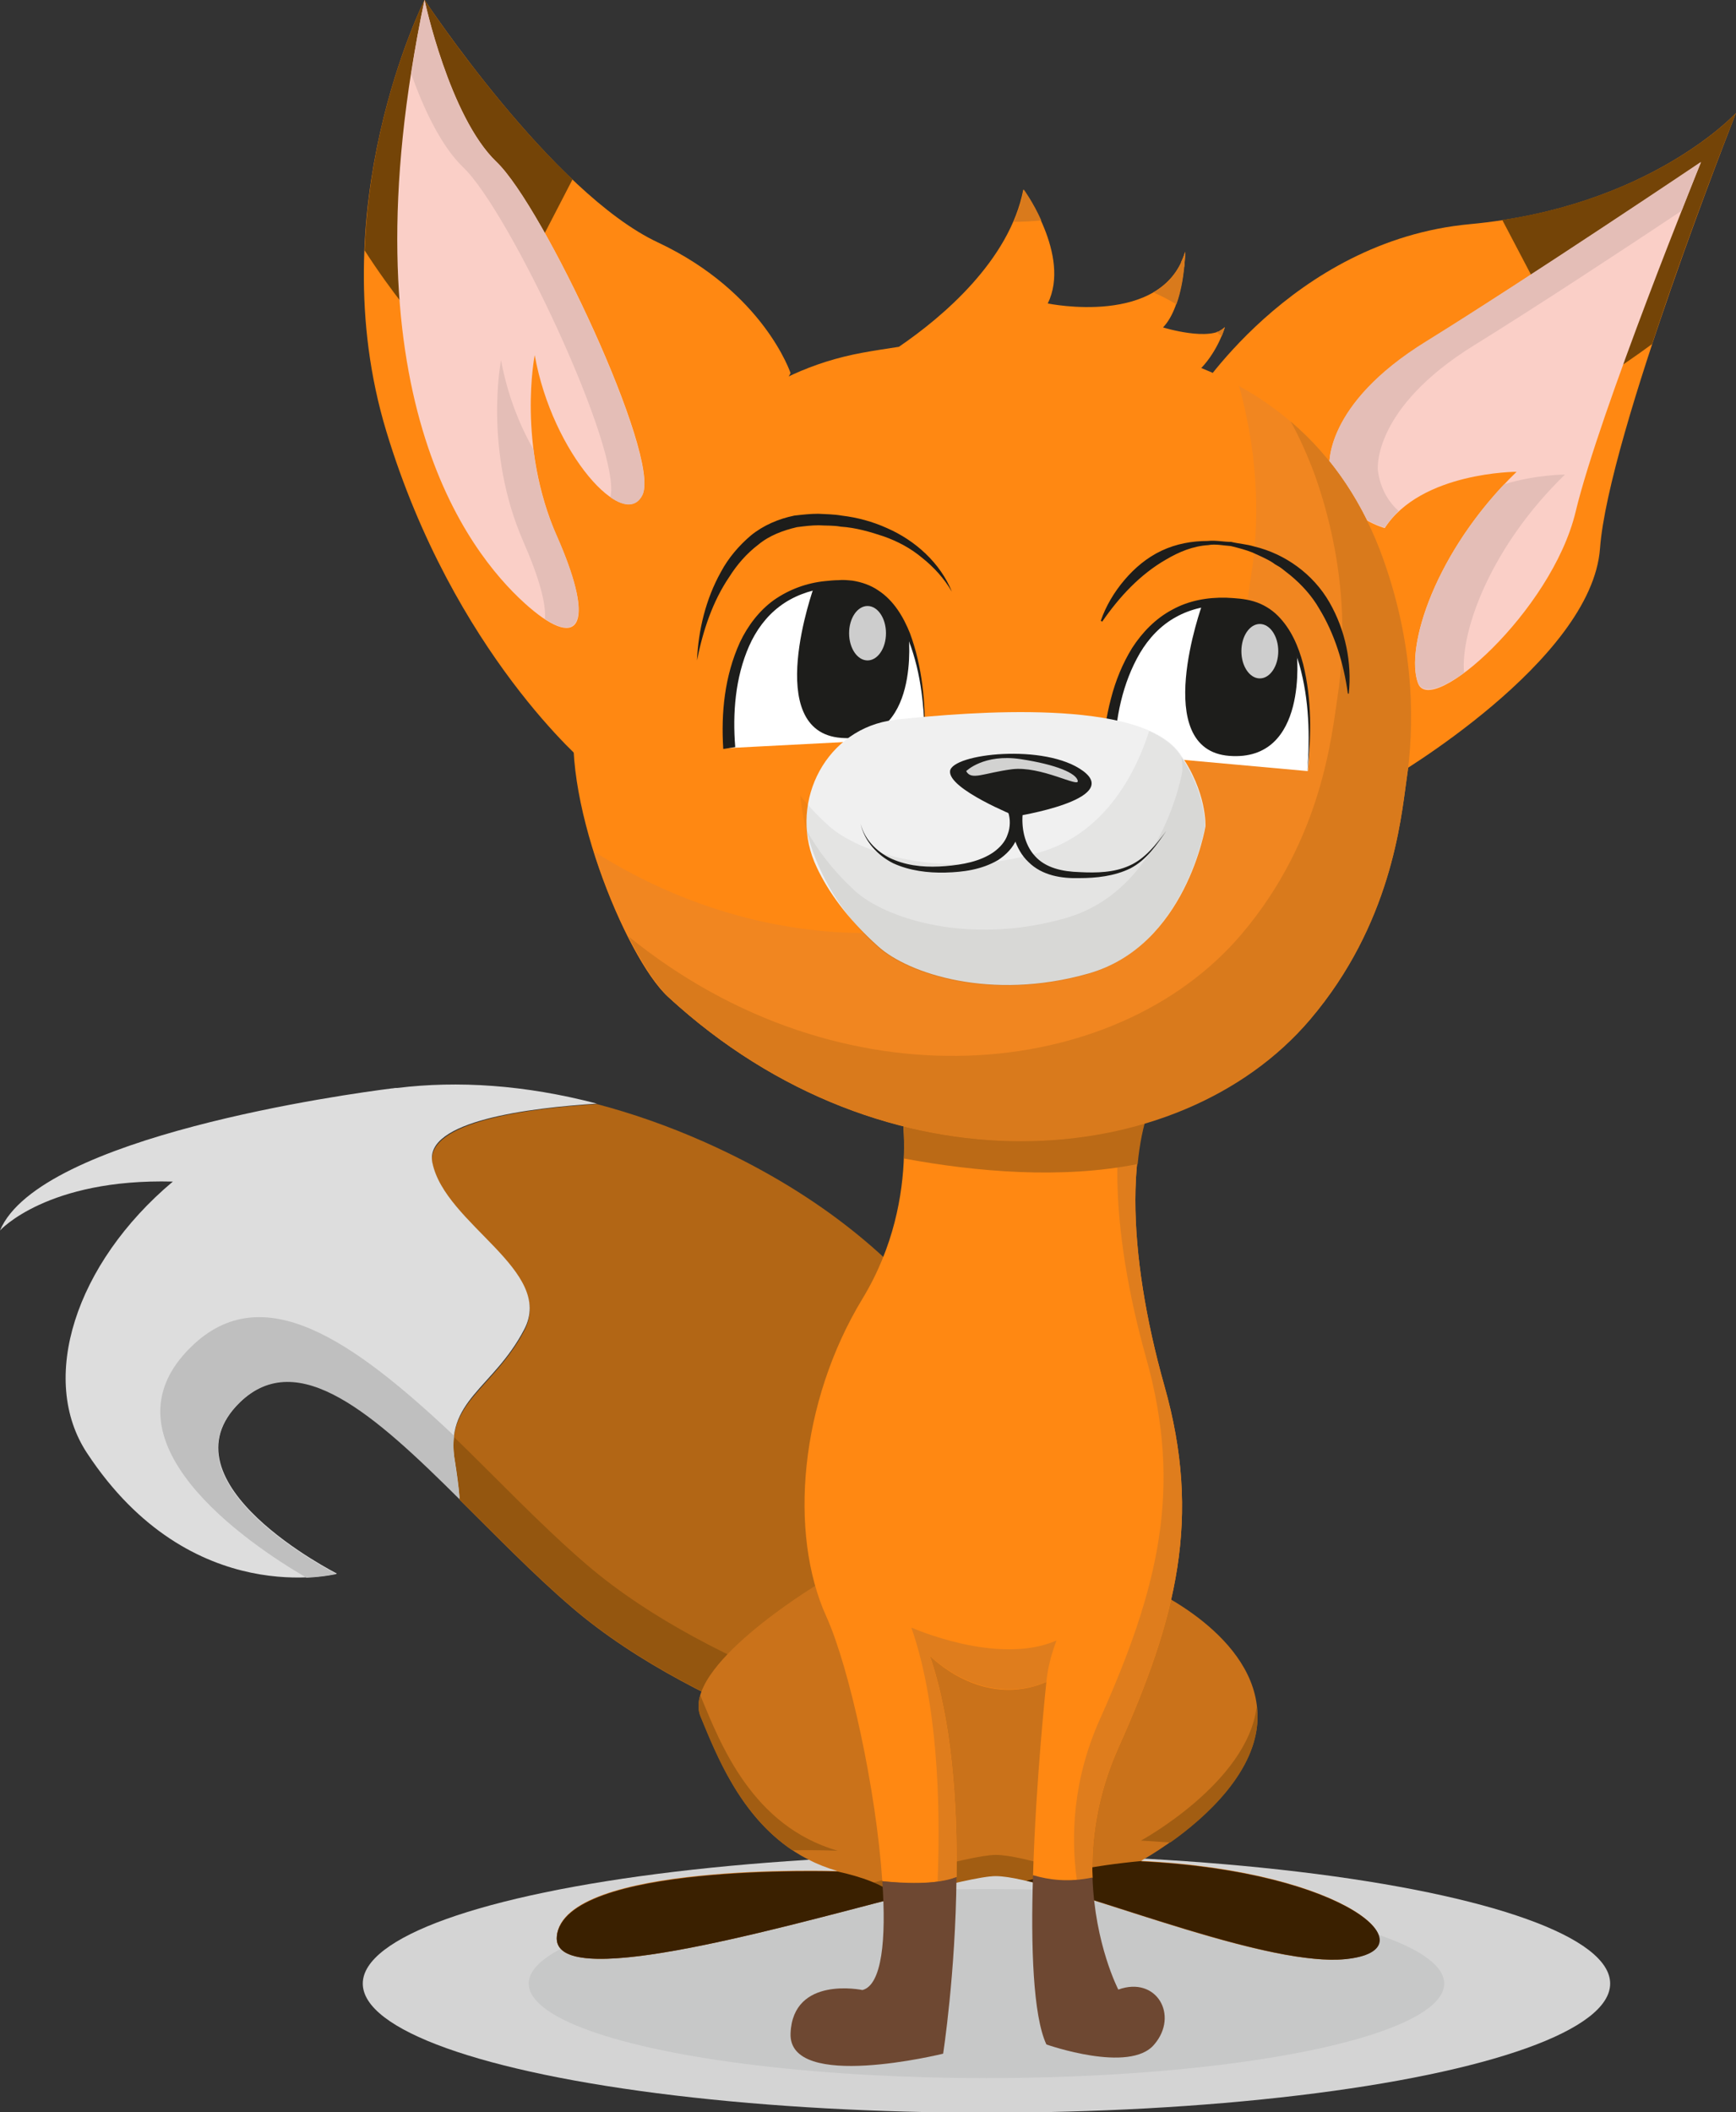 <?xml version="1.0" encoding="utf-8"?>
<!-- Generator: Adobe Illustrator 17.1.0, SVG Export Plug-In . SVG Version: 6.00 Build 0)  -->
<!DOCTYPE svg PUBLIC "-//W3C//DTD SVG 1.1//EN" "http://www.w3.org/Graphics/SVG/1.1/DTD/svg11.dtd">
<svg version="1.1" id="Layer_1" xmlns="http://www.w3.org/2000/svg" xmlns:xlink="http://www.w3.org/1999/xlink" x="0px" y="0px"
	 width="376.6px" height="458px" viewBox="0 0 376.6 458" enable-background="new 0 0 376.6 458" xml:space="preserve">
<rect x="0" y="0" width="376.6" height="458" fill="#333333" stroke="none"/>
<g>
	<ellipse fill="#D4D4D4" cx="214" cy="430.1" rx="135.3" ry="28"/>
	<ellipse fill="#C7C8C8" cx="214" cy="430.1" rx="99.3" ry="20.5"/>
	<path fill="#B26615" d="M153,247.7c-8.1-3.6-15.9-6.3-23.5-8.3c-14.3,0.9-37.5,3.7-35.7,13c2.7,13.4,26.7,23.3,19.9,36.2
		c-6.8,12.8-17.5,15.5-15,28.6c0.5,2.5,0.8,5.2,1,8c7.8,7.7,15.9,16.1,24.3,23.3c28.3,24.3,74,35.7,74,35.7l27-5
		C225.1,379,247.4,289.9,153,247.7z"/>
	<path fill="#94560F" d="M201.2,374.9c0,0-45.7-11.4-74-35.7c-10-8.6-19.6-18.8-28.7-27.6c-0.2,1.6-0.2,3.4,0.2,5.5
		c0.5,2.5,0.8,5.2,1,8c7.8,7.7,15.9,16.1,24.3,23.3c28.3,24.3,74,35.7,74,35.7l27-5c0,0,0.8-3.3,1.5-8.8L201.2,374.9z"/>
	<g>
		<path fill="#CA721A" d="M176.8,343.9c0,0-29.2,17.7-24.8,28.3c4.4,10.6,11.2,28.2,29.7,33.5c0,0-59.4-2-60.9,14.1
			c-1.5,16.1,83.3-13.1,95.2-13.1c11.9,0,56.8,19.9,75.8,18c19-1.9,0.5-19-44.3-21.2c0,0,25.3-13.7,25.3-31.3
			c0-17.6-23.4-27.8-23.4-27.8L176.8,343.9z"/>
	</g>
	<g>
		<g>
			<path fill="#A25D12" d="M247.5,399.1c2.2,0.1,4.3,0.3,6.4,0.4c7.5-5.3,18.9-15.4,18.9-27.2c0-0.7-0.1-1.4-0.2-2.1
				C270.5,386.6,247.5,399.1,247.5,399.1z"/>
		</g>
		<g>
			<path fill="#A25D12" d="M291.8,420.2c-19,1.9-63.8-18-75.8-18c-11.2,0-86.9,25.9-94.6,15.5c-0.3,0.7-0.6,1.4-0.6,2.2
				c-1.5,16.1,83.3-13.1,95.2-13.1c11.9,0,56.8,19.9,75.8,18c6.9-0.7,8.8-3.4,6.4-6.6C297.1,419.2,295,419.9,291.8,420.2z"/>
		</g>
		<g>
			<path fill="#A25D12" d="M171.9,401.2c5.9-0.1,9.8,0.1,9.8,0.1c-18.5-5.4-25.3-22.9-29.7-33.5c0-0.1,0-0.1-0.1-0.2
				c-0.5,1.7-0.5,3.3,0.1,4.7C155.5,380.8,160.6,393.6,171.9,401.2z"/>
		</g>
	</g>
	<g>
		<path fill="#DDDDDD" d="M129.5,239.3c-15.7-4.1-30.2-5-43.3-3.4l0,0c0,0-0.1,0-0.3,0c-0.3,0-0.6,0.1-0.9,0.1
			c-9.6,1.2-76.4,10.4-85,30.8c0,0,10.2-11.3,37.5-10.6c-21.2,17.8-29.2,42.9-18.6,58.9c22.6,34.3,54.2,26.1,54.2,26.1
			s-39-19.7-21-37.2c12.7-12.3,29.1,2.6,47.6,20.9c-0.2-2.7-0.6-5.4-1-8c-2.4-13.2,8.3-15.8,15-28.6c6.8-12.8-17.2-22.8-19.9-36.2
			C91.9,243,115.1,240.2,129.5,239.3z"/>
	</g>
	<g>
		<g>
			<path fill="#BFBFBF" d="M99.7,325.1c-0.2-2.7-0.6-5.4-1-8c-0.4-2.2-0.4-4.1-0.2-5.8C76.5,290.6,57,276.9,41.5,292
				c-20.8,20.2,12.1,42.6,25,50.1c4-0.2,6.5-0.8,6.5-0.8s-39-19.7-21-37.2C64.7,291.9,81.2,306.7,99.7,325.1z"/>
		</g>
	</g>
	<g>
		<path fill="#FF8812" d="M171.5,80.9c0,0-5.8-17.5-28.7-28.3C119.8,41.9,92.1,0,92.1,0s-22.9,45.3-8.3,93.5
			c14.6,48.2,43.7,72.5,43.7,72.5L171.5,80.9z"/>
	</g>
	<path fill="#744407" d="M92.1,0c0,0-11.8,23.3-13,54.3C90.9,72.6,102,81.8,102,81.8l22.2-42.9C107.1,22.7,92.1,0,92.1,0z"/>
	<g>
		<path fill="#FF8812" d="M258.7,86.9c0,0,21.3-34.7,60.2-38.3c38.9-3.6,57.7-24.1,57.7-24.1s-27.7,69.9-29.5,94.4
			c-1.8,24.5-45.4,49.9-45.4,49.9L258.7,86.9z"/>
	</g>
	<path fill="#744407" d="M344.8,83.7c0,0,6-3.5,13.6-9.1c8.3-25.3,18.2-50.1,18.2-50.1s-16.5,18-50.7,23.2L344.8,83.7z"/>
	<g>
		<path fill="#FACFC7" d="M92.1,0c0,0,5.4,25.3,15.6,35.1c10.2,9.7,35.6,63.8,31.7,72.1c-3.9,8.3-19.6-8.8-23.4-30.2
			c0,0-3.9,19.5,4.9,39.5c8.8,20,4.4,24.8-7.3,14.1C101.8,119.8,74.1,85.3,92.1,0z"/>
	</g>
	<g>
		<g>
			<path fill="#E4BEB7" d="M115.7,97.4c-3.1-5.4-5.7-12.1-7-19.3c0,0-3.9,19.5,4.9,39.5c3.5,8,4.9,13.5,4.6,16.6
				c8,5.3,10.2-0.7,2.7-17.8C117.9,109.8,116.4,103.3,115.7,97.4z"/>
		</g>
		<g>
			<path fill="#E4BEB7" d="M107.7,35.1C97.4,25.3,92.1,0,92.1,0c-1.2,5.5-2.1,10.9-2.9,16c2.6,7.3,6.4,15.6,11.3,20.3
				c10,9.5,34.5,61.5,31.9,71.5c3.1,2.2,5.7,2.2,7-0.5C143.2,98.9,117.9,44.8,107.7,35.1z"/>
		</g>
	</g>
	<g>
		<path fill="#FACFC7" d="M288.4,101.2c0,0-1.4-13.3,21-27.1C331.7,60.2,369,35.2,369,35.2s-22,54.1-27.2,75.8
			c-5.2,21.6-31.5,44.8-34.2,37.1c-2.8-7.6,3.6-28.5,21.4-45.8c0,0-20.7,0-28.6,12.2C300.4,114.5,289.8,111.8,288.4,101.2z"/>
	</g>
	<g>
		<g>
			<path fill="#E4BEB7" d="M298.9,101.9c0,0-1.4-13.3,21-27.1c13.4-8.3,32-20.5,44.9-29.1c2.5-6.4,4.2-10.6,4.2-10.6
				s-37.3,25.1-59.6,38.9c-22.4,13.8-21,27.1-21,27.1c1.4,10.6,12,13.3,12,13.3c0.9-1.3,1.9-2.5,3-3.6
				C301.3,108.9,299.4,106,298.9,101.9z"/>
		</g>
		<g>
			<path fill="#E4BEB7" d="M339.5,102.9c0,0-6.3,0-13.2,2.1c-15.7,16.7-21.3,35.8-18.7,43c1,2.7,5,1.5,10-2.1
				C316.8,136.7,323.5,118.4,339.5,102.9z"/>
		</g>
	</g>
	<g>
		<g>
			<path fill="#3A2000" d="M222.7,407.8c17.1,4,52.8,18.6,69.2,17c19-1.9,0.5-19-44.3-21.2c0,0,0.1-0.1,0.3-0.1
				C236.8,404.5,227.4,406.6,222.7,407.8z"/>
		</g>
		<g>
			<path fill="#3A2000" d="M181.7,405.8c-0.7,0-59.4-1.9-60.9,14.1c-1.1,11.9,45.1-1,74-8.5C191.8,408.6,186.7,406.9,181.7,405.8z"
				/>
		</g>
	</g>
	<path fill="#FF8812" d="M191.4,407.9c4.3,0.5,11.5,0.9,16.1-0.9c0.2-16-1-34.1-5.8-48c0,0,11.2,11.7,25.3,5.7c0,0-2.3,21.2-2.9,42
		l0,0c3.4,1.1,7.5,1.6,12.9,0.5c0,0,0,0,0,0c-0.3-8.2,1-17.9,5.6-28.2c12.7-28.3,18.1-49.9,10-78.5c-8.1-28.7-9.1-56.1,1.2-68.7
		c10.2-12.6-58.9,4.5-58.9,4.5s5.8,22.9-7.8,45.3c-13.6,22.4-16.1,50.8-7.8,69C184.3,361.7,190.1,388.2,191.4,407.9z"/>
	<path fill="#DF7D1D" d="M237,407.2L237,407.2c-0.3-8.2,1-17.9,5.6-28.2c12.7-28.3,18.1-49.9,10-78.5c-8.1-28.7-9.1-56.1,1.2-68.7
		c2.6-3.2,0.1-4.5-5.1-4.6c-9,13.2-7.8,39.6-0.1,67.1c8.1,28.7,2.6,50.3-10,78.5c-5.9,13.2-6.3,25.4-5,34.8
		C234.7,407.6,235.8,407.4,237,407.2z"/>
	<path fill="#DF7D1D" d="M203.4,408c1.5-0.2,2.9-0.5,4.1-1c0.2-16-1-34.1-5.8-48c0,0,11.2,11.5,25.3,5.7c0.4-4.6,2.2-9,2.2-9
		c-12.7,5.6-31.5-2.8-31.5-2.8C203.3,368.9,204.1,390.4,203.4,408z"/>
	<g>
		<path fill="#BB6A16" d="M251.3,227.4l-56.3,9.3c0.3,1.4,1.4,6.9,1.1,14.5c15.6,2.9,34.2,4.5,50.7,1.2c0.8-8.5,3.1-15.6,7.1-20.5
			C255.9,229.2,254.6,227.9,251.3,227.4z"/>
	</g>
	<g>
		<path fill="#FF8812" d="M300.1,121.3c-6.7-18.7-19.4-33.4-39.5-41.5c3.7-3.9,5.1-8.8,5.1-8.8c-3,3.2-13.4,0-13.4,0
			c4.6-4.8,4.8-16.4,4.8-16.4c-4.8,16.4-29.8,11.2-29.8,11.2c5.1-10.4-5.3-24.7-5.3-24.7c-3,15.4-17.6,27.7-27,34.1
			c-2.6,0.4-5.3,0.8-8,1.3c-43.3,8-56.9,53.7-61.9,76.2c-4.2,18.9,10.6,55,19.8,63.4c47.1,43.4,110.8,38.3,139.3,4.9
			c17.6-20.7,19.7-43.3,20.9-51.8C306.8,158,307.1,141,300.1,121.3z"/>
	</g>
	<g>
		<path fill="#F18620" d="M265.1,72.7c0.4-1.1,0.6-1.8,0.6-1.8c-0.3,0.3-0.7,0.6-1.1,0.8C264.8,72.1,265,72.4,265.1,72.7z"/>
		<path fill="#F18620" d="M256.9,57.9c0.2-2,0.2-3.3,0.2-3.3c-0.2,0.8-0.6,1.6-0.9,2.3C256.5,57.2,256.7,57.5,256.9,57.9z"/>
		<path fill="#F18620" d="M300.1,121.3c-5.7-16-15.9-29.1-31.3-37.6c4.6,16.6,4.2,30.7,2.7,40.5c-1.3,8.5-3.3,31.1-20.9,51.8
			c-25.1,29.4-77.4,36.8-121.8,8.6c4.4,13.9,11.1,26.9,16.1,31.5c47.1,43.4,110.8,38.3,139.2,4.9c17.6-20.7,19.7-43.3,20.9-51.8
			C306.8,158,307.1,141,300.1,121.3z"/>
	</g>
	<g>
		<path fill="#D97A1C" d="M255.2,66c1.9-5.2,1.9-11.4,1.9-11.4c-1.2,4.2-3.8,7-6.9,8.8C252,64.2,253.6,65,255.2,66z"/>
		<path fill="#D97A1C" d="M265,72.9c0.5-1.2,0.7-1.9,0.7-1.9c-0.5,0.5-1.1,0.8-1.8,1C264.3,72.3,264.7,72.6,265,72.9z"/>
		<path fill="#D97A1C" d="M225.9,47.8c-1.8-4-3.8-6.7-3.8-6.7c-0.5,2.4-1.2,4.7-2.2,7C221.7,48.1,223.8,48,225.9,47.8z"/>
		<path fill="#D97A1C" d="M300.1,121.3c-4.2-11.8-10.8-22-20.1-29.9c2,3.6,3.7,7.5,5.2,11.5c7,19.7,6.7,36.7,5,47.9
			c-1.3,8.5-3.3,31.1-20.9,51.8c-27.2,32-86.7,38-133,0.4c3,6,6.1,10.7,8.7,13.2c47.1,43.4,110.8,38.3,139.2,4.9
			c17.6-20.7,19.7-43.3,20.9-51.8C306.8,158,307.1,141,300.1,121.3z"/>
	</g>
	<g>
		<g>
			<path fill="#FFFFFF" d="M158.1,162.2c0,0-4.1-35.7,24.9-35.7c18.8,0,17.5,33.5,17.5,33.5L158.1,162.2z"/>
		</g>
		<g>
			<path fill="#1D1D1B" d="M156.9,162.4c-0.5-7.9,0.3-15.8,3.6-23.1c1.7-3.6,4.2-6.9,7.4-9.2c3.3-2.3,7.1-3.7,11.1-4.1
				c1-0.1,2-0.2,2.9-0.2c1-0.1,2,0,3,0.1c2,0.3,4,1,5.6,2.1c3.4,2.2,5.5,5.8,6.9,9.3c2.7,7.3,3.4,15.1,3.2,22.7
				c-0.1-7.6-1-15.4-4-22.4c-1.5-3.4-3.7-6.7-6.8-8.6c-1.6-0.9-3.3-1.5-5.1-1.7c-0.9,0-1.8-0.1-2.7,0c-0.9,0-1.9,0.1-2.8,0.2
				c-3.7,0.5-7.2,1.8-10.1,4c-2.9,2.2-5.1,5.2-6.6,8.6c-3,6.8-3.6,14.6-3,21.9L156.9,162.4z"/>
		</g>
	</g>
	<g>
		<g>
			<path fill="#FFFFFF" d="M240.6,163.3c0,0-0.2-36,28.7-32.8c18.7,2.1,14.4,36.7,14.4,36.7L240.6,163.3z"/>
		</g>
		<g>
			<path fill="#1D1D1B" d="M239.3,163.3c0.1-4.1,0.7-8,1.7-11.8c1-3.9,2.5-7.6,4.6-11c2.2-3.4,5.1-6.4,8.7-8.3
				c3.6-2,7.7-2.7,11.7-2.6c2,0.1,4,0.2,6,0.8c2,0.6,3.8,1.7,5.2,3.1c2.9,2.9,4.5,6.7,5.5,10.5c1.9,7.7,1.8,15.6,0.9,23.3
				c0.6-7.7,0.4-15.6-1.7-23.1c-1.1-3.7-2.8-7.3-5.6-9.8c-1.4-1.2-3-2.1-4.8-2.6c-1.7-0.5-3.7-0.6-5.6-0.6c-3.8,0-7.6,0.8-10.8,2.6
				c-3.3,1.8-5.9,4.6-7.8,7.8c-3.8,6.5-5.4,14.3-5.5,21.8L239.3,163.3z"/>
		</g>
	</g>
	<g>
		<path fill="#1D1D1B" d="M176.6,127.2c0,0-11.4,31.5,5.9,32.8c17.3,1.3,14.6-22.4,14.6-22.4S192.5,122.8,176.6,127.2z"/>
	</g>
	<g>
		<path fill="#1D1D1B" d="M260.8,131.1c0,0-11.4,31.5,5.9,32.8c17.3,1.3,14.6-22.4,14.6-22.4S276.7,126.7,260.8,131.1z"/>
	</g>
	<g>
		<path fill="#1D1D1B" d="M238.8,134.6c1.1-3.2,2.9-6.2,5.1-8.8c2.2-2.6,4.9-4.9,8.1-6.4c3.2-1.5,6.6-2.1,10-2.1
			c1.7-0.2,3.4,0.2,5.1,0.2c1.6,0.4,3.4,0.5,5,1c6.7,1.6,12.8,6,16.3,12.1c3.5,6.1,4.9,13.1,4.2,19.8l-0.2,0
			c-0.9-6.6-2.9-13-6.2-18.4c-1.6-2.8-3.8-5.2-6.2-7.2l-1.9-1.5c-0.6-0.5-1.4-0.8-2-1.3c-1.4-0.9-2.9-1.5-4.4-2.2
			c-1.5-0.6-3.1-1-4.7-1.4c-1.6-0.1-3.3-0.5-4.9-0.2c-3.3,0.2-6.4,1.5-9.1,3.1c-5.6,3.2-10.1,8-13.9,13.5L238.8,134.6z"/>
	</g>
	<g>
		<path fill="#1D1D1B" d="M151.2,143.2c0.3-6.6,1.9-13.3,5.2-19.2c1.6-3,3.9-5.7,6.5-7.9c2.7-2.2,6-3.6,9.4-4.3
			c1.7-0.2,3.5-0.4,5.2-0.4c1.7,0.1,3.4,0.1,5.1,0.4c3.4,0.4,6.7,1.3,9.8,2.7c6.2,2.7,11.6,7.6,14.1,13.8c-1.7-2.9-3.9-5.3-6.4-7.3
			c-2.5-2.1-5.3-3.6-8.4-4.7c-3-1-6.1-1.9-9.3-2.1c-1.6-0.3-3.2-0.2-4.8-0.3c-1.6,0-3.1,0.2-4.7,0.4c-3,0.7-6,1.8-8.4,3.8
			c-2.5,1.9-4.6,4.3-6.3,7C154.6,130.4,152.5,136.7,151.2,143.2z"/>
	</g>
	<g>
		<path fill="#F0F0F0" d="M177.2,188.1c-6.3-13.1,1.2-29.2,15.5-31.8c0.6-0.1,1.3-0.2,2-0.3c16.2-1.7,52.6-4.6,61.2,7.3
			c6,8.4,5.6,15.9,5.6,15.9s-4.2,25.9-25.4,31.9c-21.1,6-39.1,0-45.6-5.9C183.7,199.1,179.6,193.2,177.2,188.1z"/>
	</g>
	<g opacity="6.000000e-002">
		<path fill="#1A1A19" d="M255.8,163.4c-1.4-2-3.7-3.6-6.5-4.9c-2.5,7.9-9,22.2-24,26.4c-21.1,6-39.1,0-45.6-5.9
			c-2.3-2.1-4.4-4.3-6.1-6.5c0.7,7.5,3.9,21.2,16.8,32.8c6.5,5.9,24.5,11.9,45.6,5.9c21.1-6,25.4-31.9,25.4-31.9
			S261.8,171.8,255.8,163.4z"/>
	</g>
	<g opacity="6.000000e-002">
		<path fill="#150C00" d="M256.3,164.2c0.3,1.9,0.2,3,0.2,3s-4.2,25.9-25.4,31.9c-21.1,6-39.1,0-45.6-5.9
			c-4.7-4.3-8.2-8.9-10.6-13.3c1.9,7.5,6.1,17,15.5,25.4c6.5,5.9,24.5,11.9,45.6,5.9c21.1-6,25.4-31.9,25.4-31.9
			S261.7,172.3,256.3,164.2z"/>
	</g>
	<g>
		<path fill="#1D1D1B" d="M220.4,177c0,0-14.7-5.9-14.3-9.8c0.4-3.8,20.7-6.1,28.9,0C243.3,173.4,220.4,177,220.4,177z"/>
	</g>
	<g>
		<path fill="#1D1D1B" d="M186.7,178.6c0.9,3.7,4,6.6,7.4,7.9c3.5,1.4,7.3,1.6,11,1.3c3.7-0.3,7.5-1,10.4-3c1.4-1,2.6-2.3,3.1-3.9
			c0.6-1.5,0.6-3.4,0.1-4.8l2.4-0.7c0.5,2.2,0.3,4.4-0.5,6.4c-0.8,2-2.4,3.6-4.1,4.7c-3.6,2.1-7.6,2.6-11.4,2.7
			c-3.8,0.1-7.8-0.4-11.3-2C190.4,185.5,187.5,182.4,186.7,178.6z"/>
	</g>
	<g>
		<path fill="#1D1D1B" d="M221.9,176c-0.4,3.3,0.3,7.1,2.6,9.6c2.3,2.6,6,3.4,9.7,3.5c3.7,0.2,7.5,0.1,10.8-1.4
			c3.4-1.5,5.8-4.6,8-7.5c-2.1,3-4.3,6.3-7.8,8.1c-3.5,1.7-7.4,2.1-11.1,2.1c-3.7,0.1-8-0.5-11-3.5c-1.5-1.4-2.5-3.3-3.1-5.2
			c-0.6-2-0.8-3.9-0.7-6L221.9,176z"/>
	</g>
	<g opacity="0.78">
		<g>
			<ellipse fill="#FFFFFF" cx="273.3" cy="141.2" rx="4" ry="5.9"/>
		</g>
	</g>
	<g opacity="0.78">
		<g>
			<ellipse fill="#FFFFFF" cx="188.2" cy="137.3" rx="4" ry="5.9"/>
		</g>
	</g>
	<g opacity="0.8">
		<path fill="#FFFFFF" d="M209.6,167.2c0,0,3.8-3.8,11.8-2.6c7.9,1.2,12.1,3.1,12.4,4.7c0.4,1.6-8-3.3-14.3-2.5
			C213.4,167.6,210.7,169.3,209.6,167.2z"/>
	</g>
	<g>
		<g>
			<path fill="#6E4832" d="M204.6,445.3c0,0,2.7-17.4,2.9-38.3c-4.6,1.8-11.9,1.3-16.1,0.9c0.9,12.7-0.1,22.5-4.3,23.6
				c0,0-15.1-3.2-15.6,9.4C171,453.6,204.6,445.3,204.6,445.3z"/>
		</g>
		<g>
			<path fill="#6E4832" d="M250.4,443.3c5.4-6.3,0.5-14.9-7.8-11.9c0,0-5.1-9.8-5.6-24.3c-5.3,1.1-9.5,0.5-12.9-0.5
				c-0.5,15.4,0,30.5,2.9,36.7C227,443.3,245.1,449.7,250.4,443.3z"/>
		</g>
	</g>
</g>
</svg>
